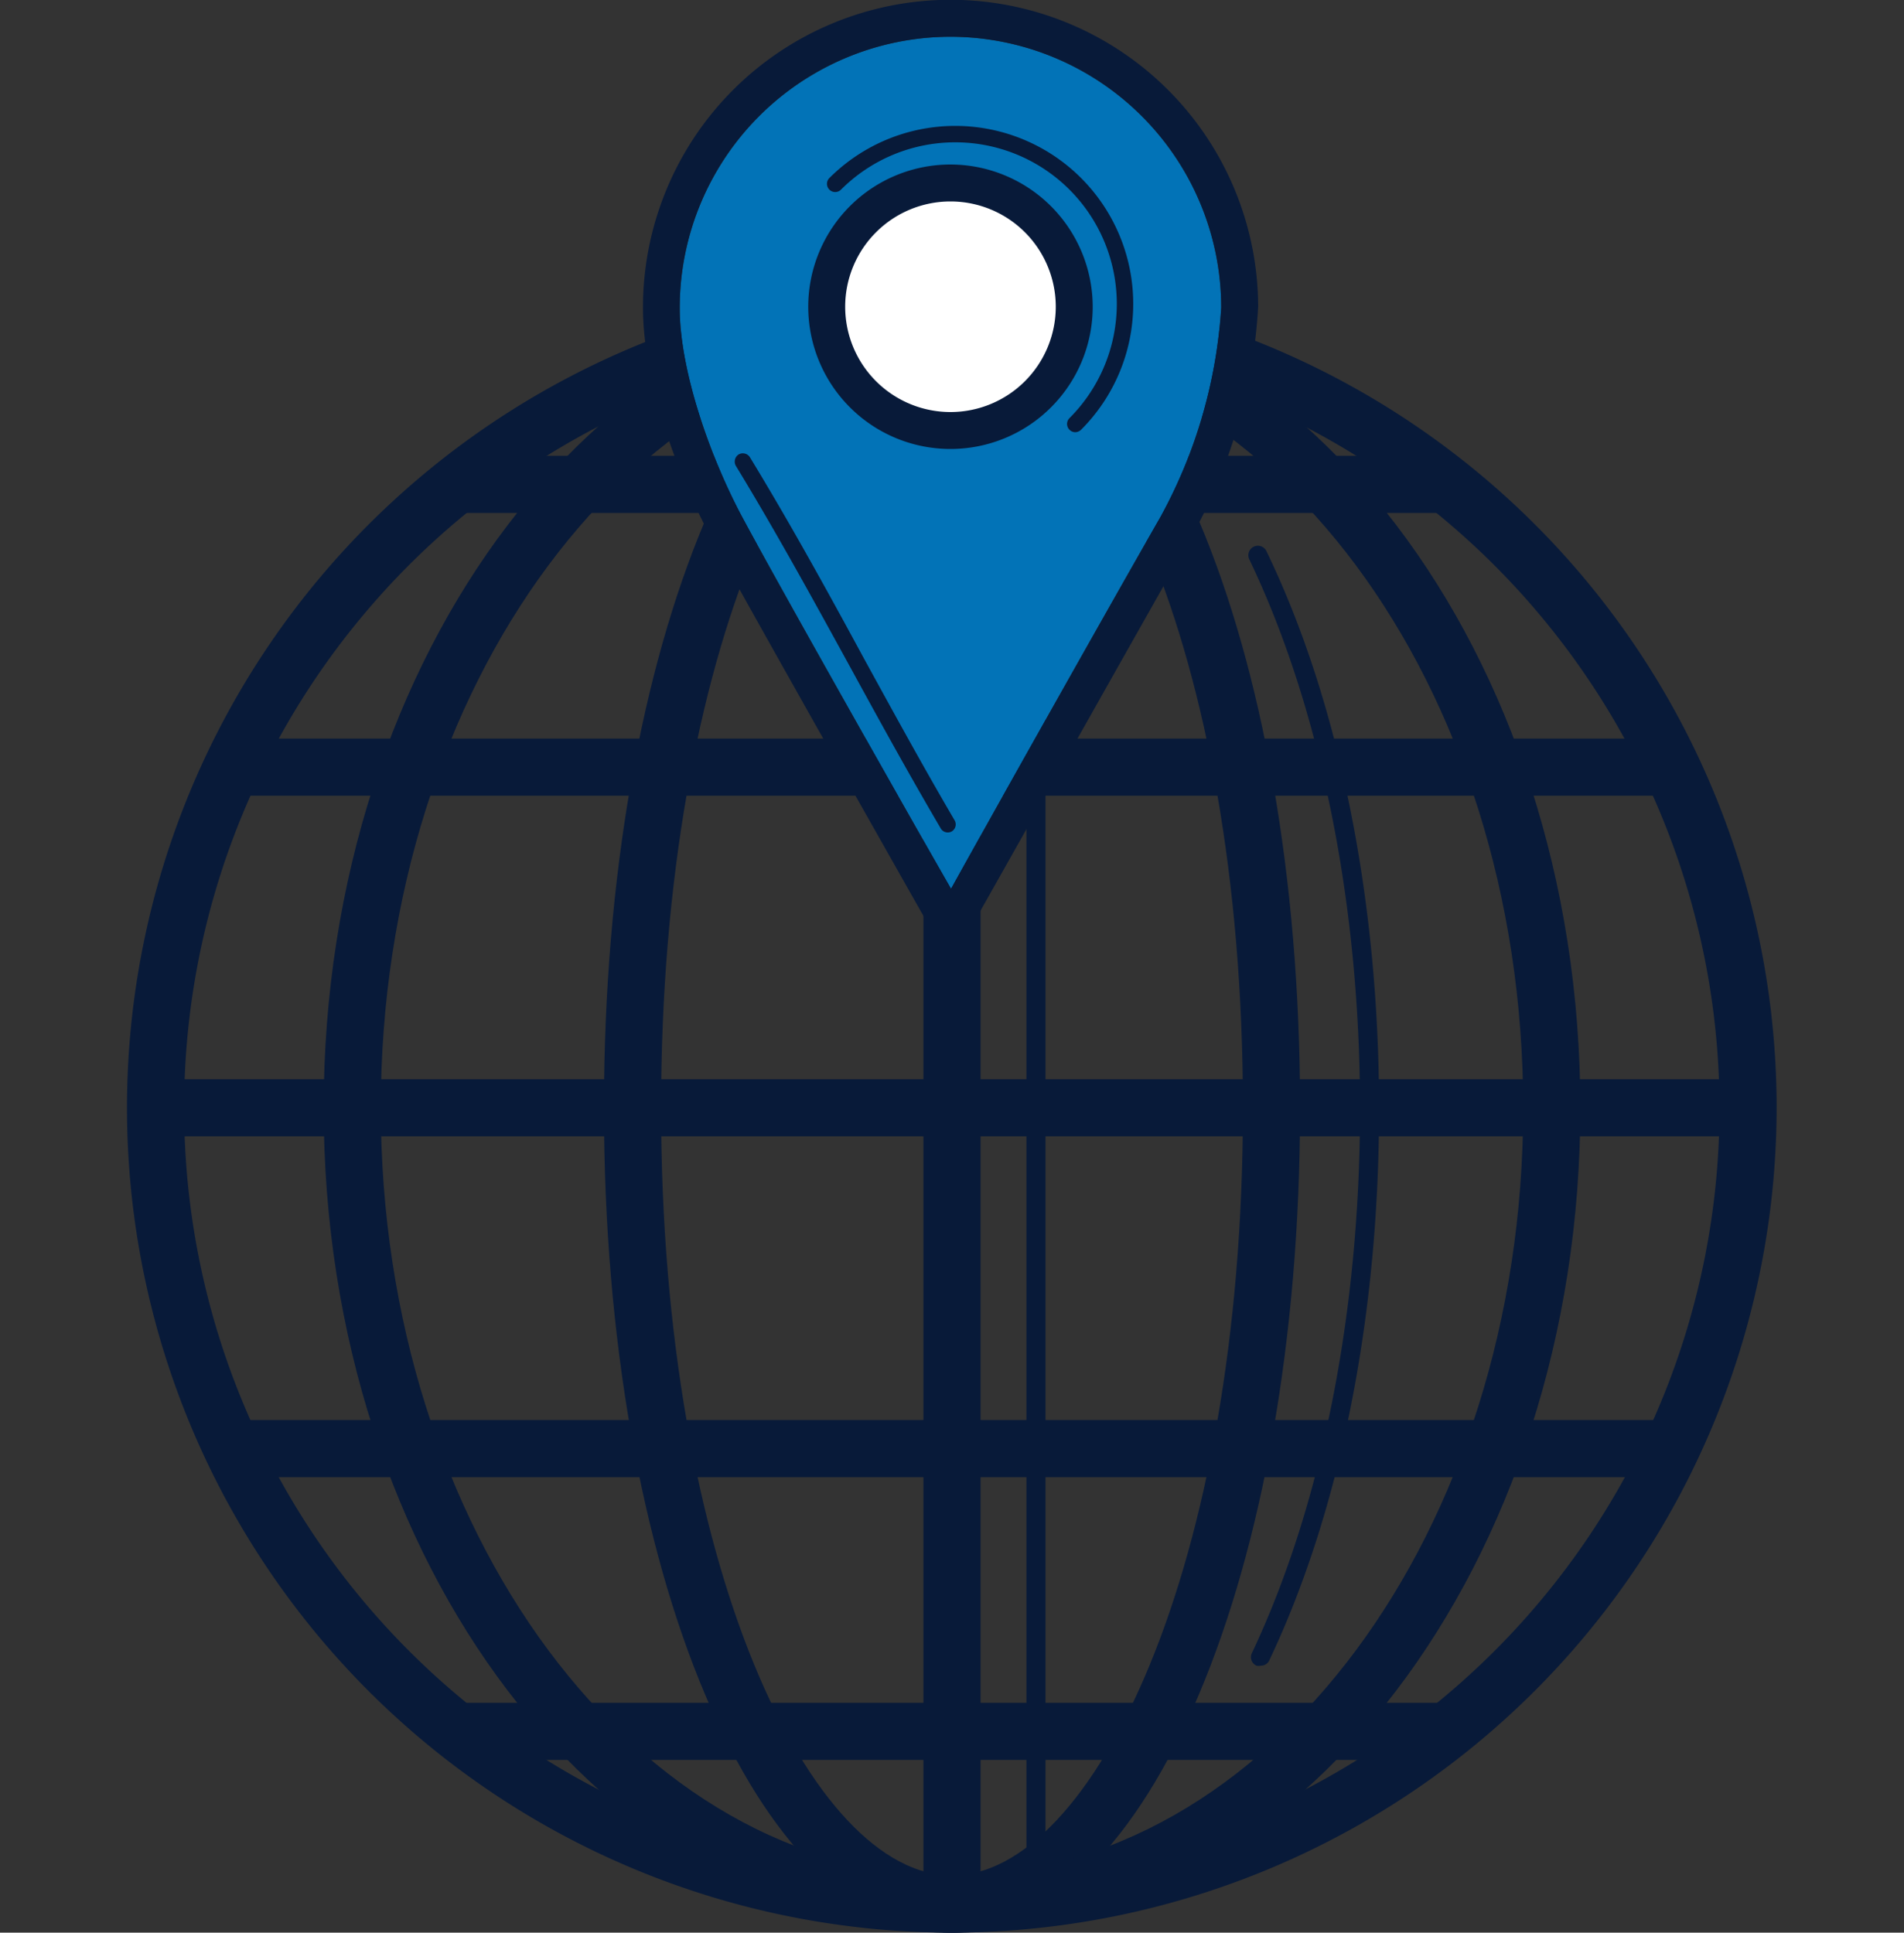 <svg xmlns="http://www.w3.org/2000/svg" viewBox="0 0 100 101.5"><rect x="0" y="0" width="100" height="101.5" fill="#333333" stroke="none"/><defs><style>.cls-1,.cls-4{fill:#fff;}.cls-1{opacity:0;}.cls-2{fill:#081a39;}.cls-3{fill:#0273b7;}</style></defs><title>Asset 16</title><g id="Layer_2" data-name="Layer 2"><g id="Layer_2-2" data-name="Layer 2"><rect class="cls-1" y="0.75" width="100" height="100"/></g><g id="Layer_1-2" data-name="Layer 1"><path class="cls-2" d="M50,101.5c-10.25,0-18.28-19-18.28-43.32s8-43.31,18.28-43.31,18.28,19,18.28,43.31S60.25,101.5,50,101.5Zm0-83.63c-7.38,0-15.28,16.2-15.28,40.31S42.62,98.5,50,98.5,65.28,82.3,65.28,58.18,57.38,17.87,50,17.87Z"/><path class="cls-2" d="M66.2,87.48a.41.41,0,0,1-.21,0,.49.49,0,0,1-.24-.66c3.66-7.74,5.68-17.89,5.68-28.59s-2.06-21-5.8-28.82a.5.5,0,1,1,.9-.43c3.81,7.9,5.9,18.29,5.9,29.25s-2.05,21.15-5.78,29A.48.48,0,0,1,66.2,87.48Z"/><path class="cls-2" d="M50,101.5c-18.21,0-33-19.43-33-43.32S31.79,14.87,50,14.87,83,34.3,83,58.18,68.21,101.5,50,101.5Zm0-83.63C33.44,17.87,20,36,20,58.18S33.44,98.5,50,98.5,80,80.42,80,58.18,66.56,17.87,50,17.87Z"/><path class="cls-2" d="M50,101.5A43.32,43.32,0,1,1,93.31,58.18,43.36,43.36,0,0,1,50,101.5Zm0-83.63A40.32,40.32,0,1,0,90.31,58.18,40.36,40.36,0,0,0,50,17.87Z"/><rect class="cls-2" x="12.91" y="38.79" width="74.03" height="3"/><rect class="cls-2" x="12.91" y="74.58" width="74.03" height="3"/><rect class="cls-2" x="8.07" y="56.68" width="83.72" height="3"/><rect class="cls-2" x="23.57" y="23.94" width="52.71" height="3"/><rect class="cls-2" x="23.57" y="89.43" width="52.71" height="3"/><rect class="cls-2" x="48.5" y="16.37" width="3" height="83.63"/><rect class="cls-2" x="53.91" y="16.37" width="1" height="83.63"/><path class="cls-3" d="M49.92,1.93A14.24,14.24,0,0,1,64.14,16.15a26.25,26.25,0,0,1-3.19,11c-2.39,4.16-8.58,15.16-11,19.53C48.07,43.41,41.15,31.19,39,27.19c-1.64-3.05-3.3-7.65-3.3-11A14.24,14.24,0,0,1,49.92,1.93Z"/><path class="cls-2" d="M49.08,49.13l.85,1.5.85-1.53c.23-.4,9.95-17.67,11.85-21a28.15,28.15,0,0,0,3.45-12A16.16,16.16,0,0,0,50.5,0H49.34A16.16,16.16,0,0,0,33.77,16.15c0,4,1.9,8.93,3.53,12S49.06,49.09,49.08,49.13Zm.84-47.2A14.24,14.24,0,0,1,64.14,16.15a26.25,26.25,0,0,1-3.19,11c-2.39,4.16-8.58,15.16-11,19.53C48.07,43.41,41.15,31.19,39,27.19c-1.64-3.05-3.3-7.65-3.3-11A14.24,14.24,0,0,1,49.92,1.93Z"/><path class="cls-2" d="M49.78,43.72a.42.42,0,0,1-.37-.21c-1.64-2.79-3.23-5.68-4.76-8.48-1.91-3.48-3.88-7.08-6-10.56a.45.45,0,0,1,.14-.6.44.44,0,0,1,.6.15c2.13,3.5,4.11,7.1,6,10.59,1.53,2.79,3.11,5.68,4.74,8.46a.43.43,0,0,1-.15.6A.42.42,0,0,1,49.78,43.72Z"/><path class="cls-2" d="M56.47,22.7a.43.43,0,0,1-.3-.13.43.43,0,0,1,0-.61,8.45,8.45,0,0,0-12-12,.43.43,0,0,1-.61-.61A9.31,9.31,0,0,1,56.78,22.57.46.46,0,0,1,56.47,22.7Z"/><circle class="cls-4" cx="49.92" cy="16.24" r="6.02"/><path class="cls-2" d="M49.92,8.64a7.47,7.47,0,1,0,7.47,7.47A7.48,7.48,0,0,0,49.92,8.64Zm5.53,7.47a5.53,5.53,0,1,1-5.53-5.53A5.53,5.53,0,0,1,55.45,16.11Z"/></g></g></svg>